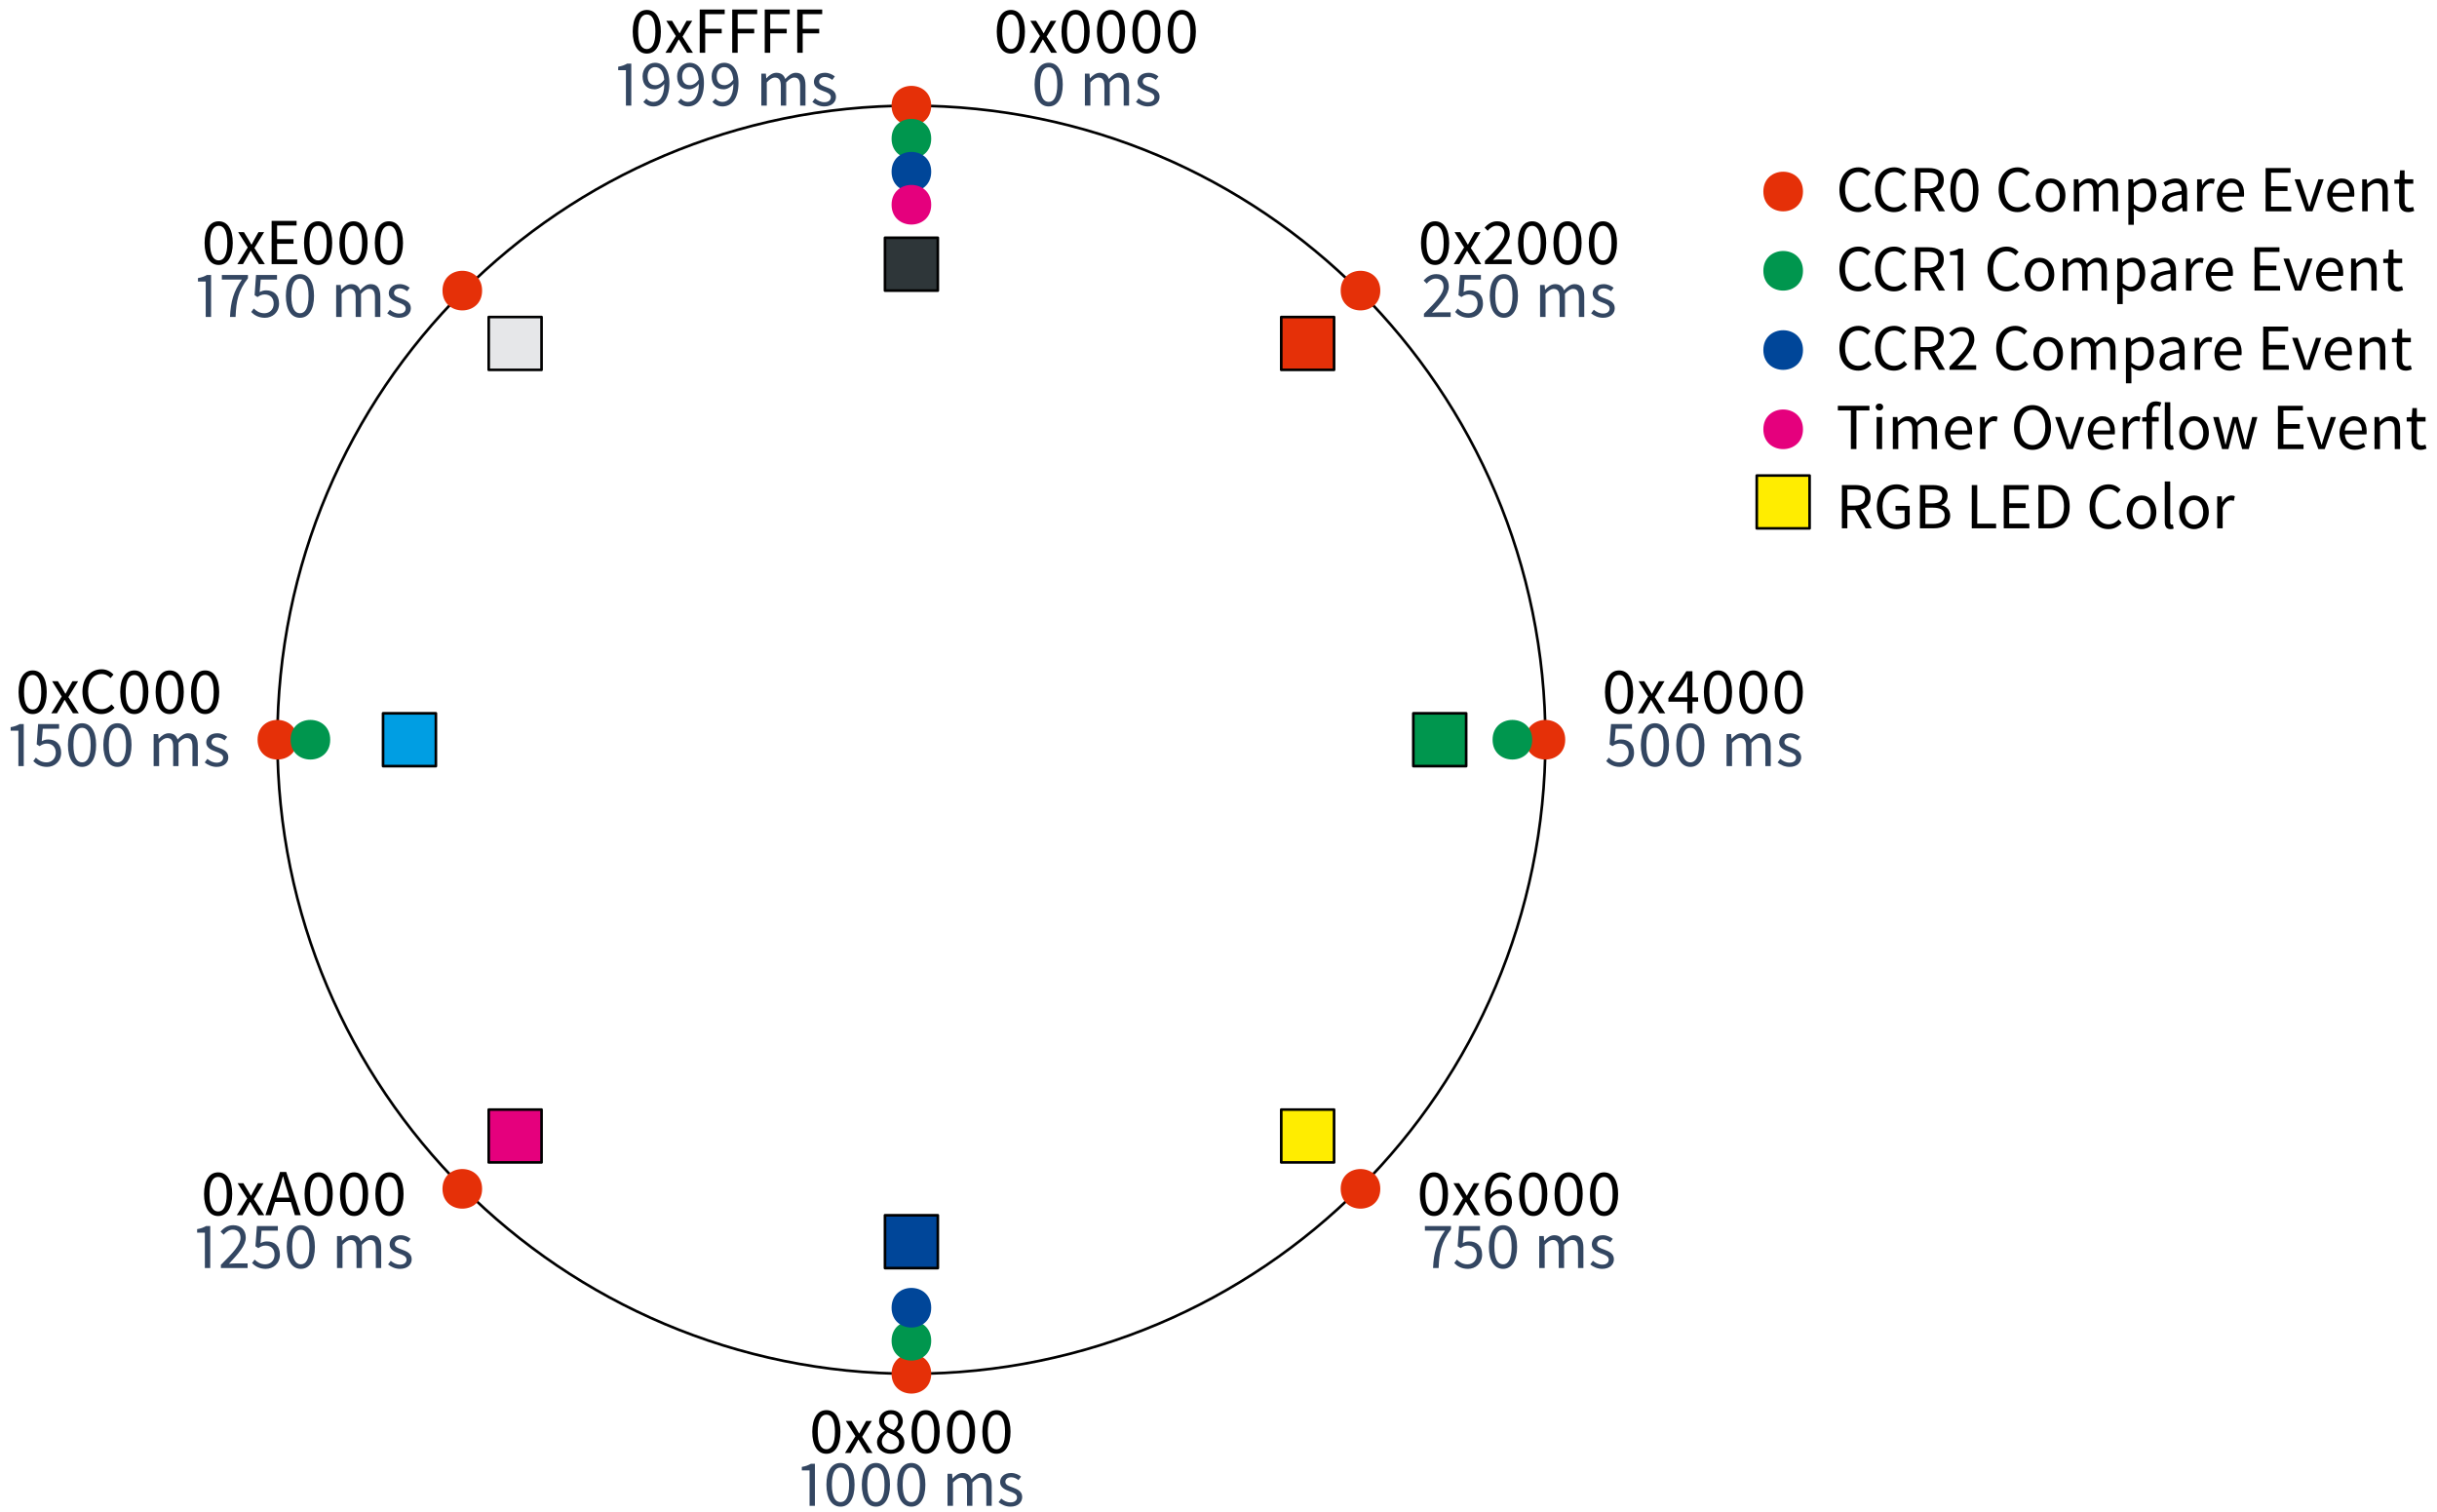 <?xml version="1.0" encoding="UTF-8"?>
<svg xmlns="http://www.w3.org/2000/svg" xmlns:xlink="http://www.w3.org/1999/xlink" width="369pt" height="229pt" viewBox="0 0 369 229" version="1.1">
<defs>
<g>
<symbol overflow="visible" id="glyph0-0">
<path style="stroke:none;" d="M 0.891 0 L 5.625 0 L 5.625 -6.578 L 0.891 -6.578 Z M 1.969 -0.578 L 2.703 -1.891 L 3.234 -2.922 L 3.281 -2.922 L 3.797 -1.891 L 4.531 -0.578 Z M 3.234 -3.859 L 2.734 -4.797 L 2.078 -5.984 L 4.422 -5.984 L 3.766 -4.797 L 3.281 -3.859 Z M 1.531 -1.094 L 1.531 -5.703 L 2.797 -3.391 Z M 4.969 -1.094 L 3.703 -3.391 L 4.969 -5.703 Z M 4.969 -1.094 "/>
</symbol>
<symbol overflow="visible" id="glyph0-1">
<path style="stroke:none;" d="M 2.688 0.125 C 4 0.125 4.812 -1.109 4.812 -3.203 C 4.812 -5.297 4 -6.484 2.688 -6.484 C 1.359 -6.484 0.547 -5.297 0.547 -3.203 C 0.547 -1.109 1.359 0.125 2.688 0.125 Z M 2.688 -0.562 C 1.891 -0.562 1.375 -1.359 1.375 -3.203 C 1.375 -5.031 1.891 -5.797 2.688 -5.797 C 3.469 -5.797 3.984 -5.031 3.984 -3.203 C 3.984 -1.359 3.469 -0.562 2.688 -0.562 Z M 2.688 -0.562 "/>
</symbol>
<symbol overflow="visible" id="glyph0-2">
<path style="stroke:none;" d="M 0.141 0 L 1 0 L 1.656 -1.125 C 1.812 -1.422 1.969 -1.719 2.141 -2 L 2.188 -2 C 2.359 -1.719 2.547 -1.422 2.719 -1.125 L 3.422 0 L 4.312 0 L 2.734 -2.438 L 4.203 -4.844 L 3.344 -4.844 L 2.75 -3.781 C 2.609 -3.516 2.453 -3.234 2.312 -2.969 L 2.266 -2.969 C 2.109 -3.234 1.938 -3.516 1.797 -3.781 L 1.141 -4.844 L 0.266 -4.844 L 1.719 -2.531 Z M 0.141 0 "/>
</symbol>
<symbol overflow="visible" id="glyph0-3">
<path style="stroke:none;" d="M 0.812 0 L 1.641 0 L 1.641 -3.516 C 2.078 -4 2.5 -4.25 2.844 -4.25 C 3.469 -4.25 3.766 -3.875 3.766 -2.953 L 3.766 0 L 4.578 0 L 4.578 -3.516 C 5.031 -4 5.406 -4.25 5.797 -4.25 C 6.406 -4.25 6.688 -3.875 6.688 -2.953 L 6.688 0 L 7.5 0 L 7.5 -3.078 C 7.5 -4.312 7.031 -4.969 6.031 -4.969 C 5.438 -4.969 4.938 -4.578 4.438 -4.031 C 4.234 -4.609 3.844 -4.969 3.094 -4.969 C 2.516 -4.969 2.016 -4.609 1.594 -4.141 L 1.562 -4.141 L 1.5 -4.844 L 0.812 -4.844 Z M 0.812 0 "/>
</symbol>
<symbol overflow="visible" id="glyph0-4">
<path style="stroke:none;" d="M 2.078 0.125 C 3.234 0.125 3.859 -0.531 3.859 -1.328 C 3.859 -2.25 3.078 -2.531 2.375 -2.797 C 1.828 -3 1.312 -3.172 1.312 -3.625 C 1.312 -4 1.578 -4.328 2.188 -4.328 C 2.625 -4.328 2.969 -4.141 3.297 -3.891 L 3.688 -4.422 C 3.312 -4.719 2.797 -4.969 2.188 -4.969 C 1.141 -4.969 0.516 -4.359 0.516 -3.594 C 0.516 -2.766 1.281 -2.438 1.969 -2.188 C 2.5 -2 3.078 -1.781 3.078 -1.281 C 3.078 -0.859 2.75 -0.516 2.109 -0.516 C 1.531 -0.516 1.109 -0.75 0.688 -1.094 L 0.281 -0.547 C 0.734 -0.172 1.391 0.125 2.078 0.125 Z M 2.078 0.125 "/>
</symbol>
<symbol overflow="visible" id="glyph0-5">
<path style="stroke:none;" d="M 3.203 0 L 3.984 0 L 3.984 -1.75 L 4.844 -1.75 L 4.844 -2.406 L 3.984 -2.406 L 3.984 -6.359 L 3.062 -6.359 L 0.344 -2.297 L 0.344 -1.75 L 3.203 -1.75 Z M 1.203 -2.406 L 2.688 -4.578 C 2.875 -4.891 3.047 -5.172 3.203 -5.484 L 3.25 -5.484 C 3.234 -5.141 3.203 -4.594 3.203 -4.25 L 3.203 -2.406 Z M 1.203 -2.406 "/>
</symbol>
<symbol overflow="visible" id="glyph0-6">
<path style="stroke:none;" d="M 2.328 0.125 C 3.438 0.125 4.469 -0.656 4.469 -2.031 C 4.469 -3.406 3.594 -4.031 2.5 -4.031 C 2.109 -4.031 1.828 -3.922 1.531 -3.766 L 1.688 -5.656 L 4.156 -5.656 L 4.156 -6.359 L 0.984 -6.359 L 0.766 -3.297 L 1.203 -3.016 C 1.578 -3.266 1.859 -3.406 2.297 -3.406 C 3.109 -3.406 3.656 -2.891 3.656 -2.016 C 3.656 -1.125 3.031 -0.562 2.25 -0.562 C 1.5 -0.562 1.031 -0.906 0.641 -1.281 L 0.25 -0.75 C 0.688 -0.312 1.312 0.125 2.328 0.125 Z M 2.328 0.125 "/>
</symbol>
<symbol overflow="visible" id="glyph0-7">
<path style="stroke:none;" d="M 2.625 0.125 C 3.875 0.125 4.688 -0.625 4.688 -1.578 C 4.688 -2.438 4.141 -2.875 3.578 -3.203 L 3.578 -3.25 C 3.969 -3.547 4.453 -4.109 4.453 -4.781 C 4.453 -5.766 3.766 -6.484 2.656 -6.484 C 1.641 -6.484 0.859 -5.828 0.859 -4.844 C 0.859 -4.172 1.281 -3.703 1.75 -3.375 L 1.75 -3.344 C 1.141 -3.016 0.547 -2.453 0.547 -1.625 C 0.547 -0.625 1.438 0.125 2.625 0.125 Z M 3.078 -3.469 C 2.312 -3.766 1.609 -4.094 1.609 -4.844 C 1.609 -5.469 2.047 -5.875 2.641 -5.875 C 3.344 -5.875 3.75 -5.375 3.75 -4.75 C 3.75 -4.281 3.516 -3.844 3.078 -3.469 Z M 2.656 -0.484 C 1.875 -0.484 1.281 -1 1.281 -1.703 C 1.281 -2.281 1.672 -2.75 2.172 -3.094 C 3.094 -2.719 3.891 -2.422 3.891 -1.609 C 3.891 -0.953 3.391 -0.484 2.656 -0.484 Z M 2.656 -0.484 "/>
</symbol>
<symbol overflow="visible" id="glyph0-8">
<path style="stroke:none;" d="M 1.672 0 L 2.484 0 L 2.484 -6.359 L 1.859 -6.359 C 1.5 -6.156 1.094 -5.984 0.5 -5.891 L 0.5 -5.359 L 1.672 -5.359 Z M 1.672 0 "/>
</symbol>
<symbol overflow="visible" id="glyph0-9">
<path style="stroke:none;" d="M 2.469 -3.094 C 1.672 -3.094 1.281 -3.609 1.281 -4.438 C 1.281 -5.281 1.781 -5.828 2.391 -5.828 C 3.203 -5.828 3.688 -5.172 3.797 -3.938 C 3.391 -3.344 2.875 -3.094 2.469 -3.094 Z M 2.156 0.125 C 3.422 0.125 4.578 -0.875 4.578 -3.422 C 4.578 -5.469 3.656 -6.484 2.391 -6.484 C 1.375 -6.484 0.516 -5.656 0.516 -4.438 C 0.516 -3.125 1.219 -2.469 2.328 -2.469 C 2.844 -2.469 3.422 -2.781 3.812 -3.297 C 3.781 -1.25 3.031 -0.562 2.141 -0.562 C 1.734 -0.562 1.344 -0.75 1.094 -1.062 L 0.625 -0.547 C 0.984 -0.172 1.484 0.125 2.156 0.125 Z M 2.156 0.125 "/>
</symbol>
<symbol overflow="visible" id="glyph0-10">
<path style="stroke:none;" d="M 0.422 0 L 4.469 0 L 4.469 -0.703 L 2.703 -0.703 C 2.375 -0.703 1.969 -0.672 1.641 -0.641 C 3.109 -2.219 4.188 -3.406 4.188 -4.609 C 4.188 -5.734 3.484 -6.484 2.297 -6.484 C 1.5 -6.484 0.922 -6.125 0.375 -5.516 L 0.844 -5.047 C 1.203 -5.469 1.672 -5.812 2.203 -5.812 C 3.016 -5.812 3.391 -5.297 3.391 -4.562 C 3.391 -3.531 2.328 -2.391 0.422 -0.484 Z M 0.422 0 "/>
</symbol>
<symbol overflow="visible" id="glyph0-11">
<path style="stroke:none;" d="M 2.797 0.125 C 3.828 0.125 4.688 -0.703 4.688 -1.922 C 4.688 -3.234 3.969 -3.891 2.875 -3.891 C 2.359 -3.891 1.781 -3.578 1.391 -3.094 C 1.422 -5.109 2.172 -5.797 3.062 -5.797 C 3.453 -5.797 3.844 -5.609 4.109 -5.297 L 4.562 -5.797 C 4.203 -6.188 3.719 -6.484 3.031 -6.484 C 1.766 -6.484 0.609 -5.5 0.609 -2.938 C 0.609 -0.891 1.562 0.125 2.797 0.125 Z M 2.797 -0.531 C 2 -0.531 1.5 -1.203 1.406 -2.438 C 1.797 -3.016 2.328 -3.266 2.734 -3.266 C 3.516 -3.266 3.906 -2.75 3.906 -1.922 C 3.906 -1.094 3.422 -0.531 2.797 -0.531 Z M 2.797 -0.531 "/>
</symbol>
<symbol overflow="visible" id="glyph0-12">
<path style="stroke:none;" d="M 1.672 0 L 2.516 0 C 2.625 -2.484 2.906 -3.922 4.391 -5.859 L 4.391 -6.359 L 0.438 -6.359 L 0.438 -5.656 L 3.469 -5.656 C 2.234 -3.906 1.781 -2.391 1.672 0 Z M 1.672 0 "/>
</symbol>
<symbol overflow="visible" id="glyph1-0">
<path style="stroke:none;" d="M 0.891 0 L 5.625 0 L 5.625 -6.578 L 0.891 -6.578 Z M 1.969 -0.578 L 2.703 -1.891 L 3.234 -2.922 L 3.281 -2.922 L 3.797 -1.891 L 4.531 -0.578 Z M 3.234 -3.859 L 2.734 -4.797 L 2.078 -5.984 L 4.422 -5.984 L 3.766 -4.797 L 3.281 -3.859 Z M 1.531 -1.094 L 1.531 -5.703 L 2.797 -3.391 Z M 4.969 -1.094 L 3.703 -3.391 L 4.969 -5.703 Z M 4.969 -1.094 "/>
</symbol>
<symbol overflow="visible" id="glyph1-1">
<path style="stroke:none;" d="M 2.688 0.125 C 4 0.125 4.812 -1.109 4.812 -3.203 C 4.812 -5.297 4 -6.484 2.688 -6.484 C 1.359 -6.484 0.547 -5.297 0.547 -3.203 C 0.547 -1.109 1.359 0.125 2.688 0.125 Z M 2.688 -0.562 C 1.891 -0.562 1.375 -1.359 1.375 -3.203 C 1.375 -5.031 1.891 -5.797 2.688 -5.797 C 3.469 -5.797 3.984 -5.031 3.984 -3.203 C 3.984 -1.359 3.469 -0.562 2.688 -0.562 Z M 2.688 -0.562 "/>
</symbol>
<symbol overflow="visible" id="glyph1-2">
<path style="stroke:none;" d="M 0.141 0 L 1 0 L 1.656 -1.125 C 1.812 -1.422 1.969 -1.719 2.141 -2 L 2.188 -2 C 2.359 -1.719 2.547 -1.422 2.719 -1.125 L 3.422 0 L 4.312 0 L 2.734 -2.438 L 4.203 -4.844 L 3.344 -4.844 L 2.75 -3.781 C 2.609 -3.516 2.453 -3.234 2.312 -2.969 L 2.266 -2.969 C 2.109 -3.234 1.938 -3.516 1.797 -3.781 L 1.141 -4.844 L 0.266 -4.844 L 1.719 -2.531 Z M 0.141 0 "/>
</symbol>
<symbol overflow="visible" id="glyph1-3">
<path style="stroke:none;" d="M 3.375 0.125 C 4.219 0.125 4.859 -0.234 5.375 -0.828 L 4.922 -1.344 C 4.5 -0.891 4.031 -0.609 3.406 -0.609 C 2.156 -0.609 1.375 -1.641 1.375 -3.297 C 1.375 -4.922 2.188 -5.938 3.422 -5.938 C 3.984 -5.938 4.422 -5.688 4.766 -5.312 L 5.219 -5.859 C 4.828 -6.281 4.219 -6.656 3.422 -6.656 C 1.75 -6.656 0.516 -5.375 0.516 -3.266 C 0.516 -1.141 1.734 0.125 3.375 0.125 Z M 3.375 0.125 "/>
</symbol>
<symbol overflow="visible" id="glyph1-4">
<path style="stroke:none;" d="M 0.891 0 L 1.719 0 L 1.719 -2.938 L 4.219 -2.938 L 4.219 -3.625 L 1.719 -3.625 L 1.719 -5.844 L 4.672 -5.844 L 4.672 -6.547 L 0.891 -6.547 Z M 0.891 0 "/>
</symbol>
<symbol overflow="visible" id="glyph1-5">
<path style="stroke:none;" d="M 2.031 -3.656 C 2.266 -4.391 2.469 -5.109 2.672 -5.859 L 2.719 -5.859 C 2.922 -5.109 3.125 -4.391 3.375 -3.656 L 3.672 -2.656 L 1.719 -2.656 Z M 0.031 0 L 0.875 0 L 1.5 -2 L 3.891 -2 L 4.5 0 L 5.391 0 L 3.188 -6.547 L 2.25 -6.547 Z M 0.031 0 "/>
</symbol>
<symbol overflow="visible" id="glyph1-6">
<path style="stroke:none;" d="M 0.891 0 L 4.766 0 L 4.766 -0.703 L 1.719 -0.703 L 1.719 -3.078 L 4.203 -3.078 L 4.203 -3.781 L 1.719 -3.781 L 1.719 -5.844 L 4.672 -5.844 L 4.672 -6.547 L 0.891 -6.547 Z M 0.891 0 "/>
</symbol>
<symbol overflow="visible" id="glyph2-0">
<path style="stroke:none;" d="M 0.891 0 L 5.625 0 L 5.625 -6.578 L 0.891 -6.578 Z M 1.969 -0.578 L 2.703 -1.891 L 3.234 -2.922 L 3.281 -2.922 L 3.797 -1.891 L 4.531 -0.578 Z M 3.234 -3.859 L 2.734 -4.797 L 2.078 -5.984 L 4.422 -5.984 L 3.766 -4.797 L 3.281 -3.859 Z M 1.531 -1.094 L 1.531 -5.703 L 2.797 -3.391 Z M 4.969 -1.094 L 3.703 -3.391 L 4.969 -5.703 Z M 4.969 -1.094 "/>
</symbol>
<symbol overflow="visible" id="glyph2-1">
<path style="stroke:none;" d="M 3.375 0.125 C 4.219 0.125 4.859 -0.234 5.375 -0.828 L 4.922 -1.344 C 4.5 -0.891 4.031 -0.609 3.406 -0.609 C 2.156 -0.609 1.375 -1.641 1.375 -3.297 C 1.375 -4.922 2.188 -5.938 3.422 -5.938 C 3.984 -5.938 4.422 -5.688 4.766 -5.312 L 5.219 -5.859 C 4.828 -6.281 4.219 -6.656 3.422 -6.656 C 1.75 -6.656 0.516 -5.375 0.516 -3.266 C 0.516 -1.141 1.734 0.125 3.375 0.125 Z M 3.375 0.125 "/>
</symbol>
<symbol overflow="visible" id="glyph2-2">
<path style="stroke:none;" d="M 0.891 0 L 1.719 0 L 1.719 -2.766 L 2.906 -2.766 L 4.484 0 L 5.422 0 L 3.766 -2.844 C 4.656 -3.078 5.234 -3.688 5.234 -4.703 C 5.234 -6.062 4.281 -6.547 2.938 -6.547 L 0.891 -6.547 Z M 1.719 -3.438 L 1.719 -5.875 L 2.828 -5.875 C 3.844 -5.875 4.406 -5.562 4.406 -4.703 C 4.406 -3.859 3.844 -3.438 2.828 -3.438 Z M 1.719 -3.438 "/>
</symbol>
<symbol overflow="visible" id="glyph2-3">
<path style="stroke:none;" d="M 2.688 0.125 C 4 0.125 4.812 -1.109 4.812 -3.203 C 4.812 -5.297 4 -6.484 2.688 -6.484 C 1.359 -6.484 0.547 -5.297 0.547 -3.203 C 0.547 -1.109 1.359 0.125 2.688 0.125 Z M 2.688 -0.562 C 1.891 -0.562 1.375 -1.359 1.375 -3.203 C 1.375 -5.031 1.891 -5.797 2.688 -5.797 C 3.469 -5.797 3.984 -5.031 3.984 -3.203 C 3.984 -1.359 3.469 -0.562 2.688 -0.562 Z M 2.688 -0.562 "/>
</symbol>
<symbol overflow="visible" id="glyph2-4">
<path style="stroke:none;" d="M 2.703 0.125 C 3.891 0.125 4.938 -0.812 4.938 -2.406 C 4.938 -4.031 3.891 -4.969 2.703 -4.969 C 1.516 -4.969 0.453 -4.031 0.453 -2.406 C 0.453 -0.812 1.516 0.125 2.703 0.125 Z M 2.703 -0.562 C 1.875 -0.562 1.312 -1.312 1.312 -2.406 C 1.312 -3.531 1.875 -4.281 2.703 -4.281 C 3.531 -4.281 4.094 -3.531 4.094 -2.406 C 4.094 -1.312 3.531 -0.562 2.703 -0.562 Z M 2.703 -0.562 "/>
</symbol>
<symbol overflow="visible" id="glyph2-5">
<path style="stroke:none;" d="M 0.812 0 L 1.641 0 L 1.641 -3.516 C 2.078 -4 2.5 -4.25 2.844 -4.25 C 3.469 -4.25 3.766 -3.875 3.766 -2.953 L 3.766 0 L 4.578 0 L 4.578 -3.516 C 5.031 -4 5.406 -4.25 5.797 -4.25 C 6.406 -4.25 6.688 -3.875 6.688 -2.953 L 6.688 0 L 7.5 0 L 7.5 -3.078 C 7.5 -4.312 7.031 -4.969 6.031 -4.969 C 5.438 -4.969 4.938 -4.578 4.438 -4.031 C 4.234 -4.609 3.844 -4.969 3.094 -4.969 C 2.516 -4.969 2.016 -4.609 1.594 -4.141 L 1.562 -4.141 L 1.5 -4.844 L 0.812 -4.844 Z M 0.812 0 "/>
</symbol>
<symbol overflow="visible" id="glyph2-6">
<path style="stroke:none;" d="M 0.812 2.047 L 1.641 2.047 L 1.641 0.406 L 1.609 -0.438 C 2.062 -0.094 2.516 0.125 2.953 0.125 C 4.062 0.125 5.047 -0.844 5.047 -2.5 C 5.047 -4 4.391 -4.969 3.141 -4.969 C 2.578 -4.969 2.031 -4.656 1.594 -4.281 L 1.562 -4.281 L 1.5 -4.844 L 0.812 -4.844 Z M 2.828 -0.562 C 2.5 -0.562 2.078 -0.703 1.641 -1.078 L 1.641 -3.625 C 2.109 -4.047 2.516 -4.281 2.938 -4.281 C 3.844 -4.281 4.203 -3.562 4.203 -2.5 C 4.203 -1.297 3.625 -0.562 2.828 -0.562 Z M 2.828 -0.562 "/>
</symbol>
<symbol overflow="visible" id="glyph2-7">
<path style="stroke:none;" d="M 1.938 0.125 C 2.547 0.125 3.078 -0.203 3.531 -0.578 L 3.562 -0.578 L 3.641 0 L 4.312 0 L 4.312 -2.969 C 4.312 -4.172 3.812 -4.969 2.625 -4.969 C 1.859 -4.969 1.172 -4.625 0.734 -4.344 L 1.047 -3.766 C 1.422 -4.031 1.938 -4.281 2.5 -4.281 C 3.297 -4.281 3.484 -3.688 3.484 -3.078 C 1.422 -2.844 0.516 -2.312 0.516 -1.25 C 0.516 -0.391 1.125 0.125 1.938 0.125 Z M 2.172 -0.531 C 1.688 -0.531 1.312 -0.766 1.312 -1.312 C 1.312 -1.938 1.875 -2.328 3.484 -2.531 L 3.484 -1.188 C 3.016 -0.766 2.641 -0.531 2.172 -0.531 Z M 2.172 -0.531 "/>
</symbol>
<symbol overflow="visible" id="glyph2-8">
<path style="stroke:none;" d="M 0.812 0 L 1.641 0 L 1.641 -3.109 C 1.969 -3.922 2.453 -4.234 2.859 -4.234 C 3.062 -4.234 3.172 -4.203 3.328 -4.141 L 3.484 -4.859 C 3.328 -4.938 3.188 -4.969 2.969 -4.969 C 2.422 -4.969 1.922 -4.578 1.594 -3.969 L 1.562 -3.969 L 1.5 -4.844 L 0.812 -4.844 Z M 0.812 0 "/>
</symbol>
<symbol overflow="visible" id="glyph2-9">
<path style="stroke:none;" d="M 2.781 0.125 C 3.438 0.125 3.953 -0.109 4.375 -0.375 L 4.094 -0.922 C 3.734 -0.688 3.344 -0.531 2.875 -0.531 C 1.953 -0.531 1.328 -1.203 1.266 -2.219 L 4.531 -2.219 C 4.562 -2.344 4.562 -2.516 4.562 -2.688 C 4.562 -4.078 3.875 -4.969 2.625 -4.969 C 1.531 -4.969 0.453 -4 0.453 -2.406 C 0.453 -0.828 1.484 0.125 2.781 0.125 Z M 1.25 -2.812 C 1.359 -3.766 1.969 -4.312 2.656 -4.312 C 3.406 -4.312 3.844 -3.781 3.844 -2.812 Z M 1.25 -2.812 "/>
</symbol>
<symbol overflow="visible" id="glyph2-10">
<path style="stroke:none;" d="M 0.891 0 L 4.766 0 L 4.766 -0.703 L 1.719 -0.703 L 1.719 -3.078 L 4.203 -3.078 L 4.203 -3.781 L 1.719 -3.781 L 1.719 -5.844 L 4.672 -5.844 L 4.672 -6.547 L 0.891 -6.547 Z M 0.891 0 "/>
</symbol>
<symbol overflow="visible" id="glyph2-11">
<path style="stroke:none;" d="M 1.859 0 L 2.828 0 L 4.531 -4.844 L 3.734 -4.844 L 2.812 -2.094 C 2.672 -1.609 2.516 -1.125 2.375 -0.672 L 2.328 -0.672 C 2.188 -1.125 2.031 -1.609 1.891 -2.094 L 0.969 -4.844 L 0.125 -4.844 Z M 1.859 0 "/>
</symbol>
<symbol overflow="visible" id="glyph2-12">
<path style="stroke:none;" d="M 0.812 0 L 1.641 0 L 1.641 -3.516 C 2.125 -4 2.469 -4.25 2.953 -4.25 C 3.594 -4.25 3.875 -3.875 3.875 -2.953 L 3.875 0 L 4.688 0 L 4.688 -3.078 C 4.688 -4.312 4.234 -4.969 3.219 -4.969 C 2.547 -4.969 2.047 -4.609 1.594 -4.141 L 1.562 -4.141 L 1.5 -4.844 L 0.812 -4.844 Z M 0.812 0 "/>
</symbol>
<symbol overflow="visible" id="glyph2-13">
<path style="stroke:none;" d="M 2.344 0.125 C 2.641 0.125 2.969 0.031 3.234 -0.062 L 3.078 -0.672 C 2.922 -0.625 2.703 -0.547 2.531 -0.547 C 1.969 -0.547 1.781 -0.891 1.781 -1.484 L 1.781 -4.172 L 3.094 -4.172 L 3.094 -4.844 L 1.781 -4.844 L 1.781 -6.203 L 1.094 -6.203 L 1 -4.844 L 0.234 -4.797 L 0.234 -4.172 L 0.953 -4.172 L 0.953 -1.5 C 0.953 -0.531 1.312 0.125 2.344 0.125 Z M 2.344 0.125 "/>
</symbol>
<symbol overflow="visible" id="glyph2-14">
<path style="stroke:none;" d="M 1.672 0 L 2.484 0 L 2.484 -6.359 L 1.859 -6.359 C 1.5 -6.156 1.094 -5.984 0.5 -5.891 L 0.5 -5.359 L 1.672 -5.359 Z M 1.672 0 "/>
</symbol>
<symbol overflow="visible" id="glyph2-15">
<path style="stroke:none;" d="M 0.422 0 L 4.469 0 L 4.469 -0.703 L 2.703 -0.703 C 2.375 -0.703 1.969 -0.672 1.641 -0.641 C 3.109 -2.219 4.188 -3.406 4.188 -4.609 C 4.188 -5.734 3.484 -6.484 2.297 -6.484 C 1.5 -6.484 0.922 -6.125 0.375 -5.516 L 0.844 -5.047 C 1.203 -5.469 1.672 -5.812 2.203 -5.812 C 3.016 -5.812 3.391 -5.297 3.391 -4.562 C 3.391 -3.531 2.328 -2.391 0.422 -0.484 Z M 0.422 0 "/>
</symbol>
<symbol overflow="visible" id="glyph3-0">
<path style="stroke:none;" d="M 0.891 0 L 5.625 0 L 5.625 -6.578 L 0.891 -6.578 Z M 1.969 -0.578 L 2.703 -1.891 L 3.234 -2.922 L 3.281 -2.922 L 3.797 -1.891 L 4.531 -0.578 Z M 3.234 -3.859 L 2.734 -4.797 L 2.078 -5.984 L 4.422 -5.984 L 3.766 -4.797 L 3.281 -3.859 Z M 1.531 -1.094 L 1.531 -5.703 L 2.797 -3.391 Z M 4.969 -1.094 L 3.703 -3.391 L 4.969 -5.703 Z M 4.969 -1.094 "/>
</symbol>
<symbol overflow="visible" id="glyph3-1">
<path style="stroke:none;" d="M 2.25 0 L 3.094 0 L 3.094 -5.844 L 5.062 -5.844 L 5.062 -6.547 L 0.281 -6.547 L 0.281 -5.844 L 2.25 -5.844 Z M 2.25 0 "/>
</symbol>
<symbol overflow="visible" id="glyph3-2">
<path style="stroke:none;" d="M 0.812 0 L 1.641 0 L 1.641 -4.844 L 0.812 -4.844 Z M 1.234 -5.844 C 1.562 -5.844 1.797 -6.062 1.797 -6.375 C 1.797 -6.688 1.562 -6.891 1.234 -6.891 C 0.922 -6.891 0.672 -6.688 0.672 -6.375 C 0.672 -6.062 0.922 -5.844 1.234 -5.844 Z M 1.234 -5.844 "/>
</symbol>
<symbol overflow="visible" id="glyph3-3">
<path style="stroke:none;" d="M 0.812 0 L 1.641 0 L 1.641 -3.516 C 2.078 -4 2.5 -4.25 2.844 -4.25 C 3.469 -4.25 3.766 -3.875 3.766 -2.953 L 3.766 0 L 4.578 0 L 4.578 -3.516 C 5.031 -4 5.406 -4.25 5.797 -4.25 C 6.406 -4.25 6.688 -3.875 6.688 -2.953 L 6.688 0 L 7.5 0 L 7.5 -3.078 C 7.5 -4.312 7.031 -4.969 6.031 -4.969 C 5.438 -4.969 4.938 -4.578 4.438 -4.031 C 4.234 -4.609 3.844 -4.969 3.094 -4.969 C 2.516 -4.969 2.016 -4.609 1.594 -4.141 L 1.562 -4.141 L 1.5 -4.844 L 0.812 -4.844 Z M 0.812 0 "/>
</symbol>
<symbol overflow="visible" id="glyph3-4">
<path style="stroke:none;" d="M 2.781 0.125 C 3.438 0.125 3.953 -0.109 4.375 -0.375 L 4.094 -0.922 C 3.734 -0.688 3.344 -0.531 2.875 -0.531 C 1.953 -0.531 1.328 -1.203 1.266 -2.219 L 4.531 -2.219 C 4.562 -2.344 4.562 -2.516 4.562 -2.688 C 4.562 -4.078 3.875 -4.969 2.625 -4.969 C 1.531 -4.969 0.453 -4 0.453 -2.406 C 0.453 -0.828 1.484 0.125 2.781 0.125 Z M 1.25 -2.812 C 1.359 -3.766 1.969 -4.312 2.656 -4.312 C 3.406 -4.312 3.844 -3.781 3.844 -2.812 Z M 1.25 -2.812 "/>
</symbol>
<symbol overflow="visible" id="glyph3-5">
<path style="stroke:none;" d="M 0.812 0 L 1.641 0 L 1.641 -3.109 C 1.969 -3.922 2.453 -4.234 2.859 -4.234 C 3.062 -4.234 3.172 -4.203 3.328 -4.141 L 3.484 -4.859 C 3.328 -4.938 3.188 -4.969 2.969 -4.969 C 2.422 -4.969 1.922 -4.578 1.594 -3.969 L 1.562 -3.969 L 1.5 -4.844 L 0.812 -4.844 Z M 0.812 0 "/>
</symbol>
<symbol overflow="visible" id="glyph3-6">
<path style="stroke:none;" d="M 3.312 0.125 C 4.953 0.125 6.109 -1.203 6.109 -3.297 C 6.109 -5.391 4.953 -6.656 3.312 -6.656 C 1.672 -6.656 0.516 -5.391 0.516 -3.297 C 0.516 -1.203 1.672 0.125 3.312 0.125 Z M 3.312 -0.609 C 2.141 -0.609 1.375 -1.672 1.375 -3.297 C 1.375 -4.922 2.141 -5.938 3.312 -5.938 C 4.469 -5.938 5.25 -4.922 5.25 -3.297 C 5.25 -1.672 4.469 -0.609 3.312 -0.609 Z M 3.312 -0.609 "/>
</symbol>
<symbol overflow="visible" id="glyph3-7">
<path style="stroke:none;" d="M 1.859 0 L 2.828 0 L 4.531 -4.844 L 3.734 -4.844 L 2.812 -2.094 C 2.672 -1.609 2.516 -1.125 2.375 -0.672 L 2.328 -0.672 C 2.188 -1.125 2.031 -1.609 1.891 -2.094 L 0.969 -4.844 L 0.125 -4.844 Z M 1.859 0 "/>
</symbol>
<symbol overflow="visible" id="glyph3-8">
<path style="stroke:none;" d="M 0.953 0 L 1.781 0 L 1.781 -4.172 L 2.797 -4.172 L 2.797 -4.844 L 1.781 -4.844 L 1.781 -5.609 C 1.781 -6.234 2 -6.547 2.453 -6.547 C 2.625 -6.547 2.828 -6.516 3 -6.438 L 3.188 -7.062 C 2.953 -7.141 2.672 -7.219 2.375 -7.219 C 1.406 -7.219 0.953 -6.594 0.953 -5.609 L 0.953 -4.844 L 0.297 -4.797 L 0.297 -4.172 L 0.953 -4.172 Z M 0.953 0 "/>
</symbol>
<symbol overflow="visible" id="glyph3-9">
<path style="stroke:none;" d="M 1.688 0.125 C 1.906 0.125 2.047 0.094 2.156 0.047 L 2.047 -0.578 C 1.953 -0.562 1.906 -0.562 1.859 -0.562 C 1.75 -0.562 1.641 -0.656 1.641 -0.922 L 1.641 -7.094 L 0.812 -7.094 L 0.812 -0.984 C 0.812 -0.266 1.062 0.125 1.688 0.125 Z M 1.688 0.125 "/>
</symbol>
<symbol overflow="visible" id="glyph3-10">
<path style="stroke:none;" d="M 2.703 0.125 C 3.891 0.125 4.938 -0.812 4.938 -2.406 C 4.938 -4.031 3.891 -4.969 2.703 -4.969 C 1.516 -4.969 0.453 -4.031 0.453 -2.406 C 0.453 -0.812 1.516 0.125 2.703 0.125 Z M 2.703 -0.562 C 1.875 -0.562 1.312 -1.312 1.312 -2.406 C 1.312 -3.531 1.875 -4.281 2.703 -4.281 C 3.531 -4.281 4.094 -3.531 4.094 -2.406 C 4.094 -1.312 3.531 -0.562 2.703 -0.562 Z M 2.703 -0.562 "/>
</symbol>
<symbol overflow="visible" id="glyph3-11">
<path style="stroke:none;" d="M 1.578 0 L 2.547 0 L 3.219 -2.594 C 3.344 -3.047 3.453 -3.516 3.562 -4 L 3.594 -4 C 3.719 -3.516 3.812 -3.062 3.922 -2.609 L 4.625 0 L 5.625 0 L 6.922 -4.844 L 6.141 -4.844 L 5.438 -2.047 C 5.328 -1.578 5.25 -1.141 5.141 -0.703 L 5.094 -0.703 C 4.984 -1.141 4.875 -1.578 4.75 -2.047 L 4 -4.844 L 3.203 -4.844 L 2.453 -2.047 C 2.328 -1.594 2.234 -1.141 2.125 -0.703 L 2.078 -0.703 C 2 -1.141 1.906 -1.578 1.797 -2.047 L 1.078 -4.844 L 0.234 -4.844 Z M 1.578 0 "/>
</symbol>
<symbol overflow="visible" id="glyph3-12">
<path style="stroke:none;" d="M 0.891 0 L 4.766 0 L 4.766 -0.703 L 1.719 -0.703 L 1.719 -3.078 L 4.203 -3.078 L 4.203 -3.781 L 1.719 -3.781 L 1.719 -5.844 L 4.672 -5.844 L 4.672 -6.547 L 0.891 -6.547 Z M 0.891 0 "/>
</symbol>
<symbol overflow="visible" id="glyph3-13">
<path style="stroke:none;" d="M 0.812 0 L 1.641 0 L 1.641 -3.516 C 2.125 -4 2.469 -4.25 2.953 -4.25 C 3.594 -4.25 3.875 -3.875 3.875 -2.953 L 3.875 0 L 4.688 0 L 4.688 -3.078 C 4.688 -4.312 4.234 -4.969 3.219 -4.969 C 2.547 -4.969 2.047 -4.609 1.594 -4.141 L 1.562 -4.141 L 1.5 -4.844 L 0.812 -4.844 Z M 0.812 0 "/>
</symbol>
<symbol overflow="visible" id="glyph3-14">
<path style="stroke:none;" d="M 2.344 0.125 C 2.641 0.125 2.969 0.031 3.234 -0.062 L 3.078 -0.672 C 2.922 -0.625 2.703 -0.547 2.531 -0.547 C 1.969 -0.547 1.781 -0.891 1.781 -1.484 L 1.781 -4.172 L 3.094 -4.172 L 3.094 -4.844 L 1.781 -4.844 L 1.781 -6.203 L 1.094 -6.203 L 1 -4.844 L 0.234 -4.797 L 0.234 -4.172 L 0.953 -4.172 L 0.953 -1.5 C 0.953 -0.531 1.312 0.125 2.344 0.125 Z M 2.344 0.125 "/>
</symbol>
<symbol overflow="visible" id="glyph3-15">
<path style="stroke:none;" d="M 0.891 0 L 1.719 0 L 1.719 -2.766 L 2.906 -2.766 L 4.484 0 L 5.422 0 L 3.766 -2.844 C 4.656 -3.078 5.234 -3.688 5.234 -4.703 C 5.234 -6.062 4.281 -6.547 2.938 -6.547 L 0.891 -6.547 Z M 1.719 -3.438 L 1.719 -5.875 L 2.828 -5.875 C 3.844 -5.875 4.406 -5.562 4.406 -4.703 C 4.406 -3.859 3.844 -3.438 2.828 -3.438 Z M 1.719 -3.438 "/>
</symbol>
<symbol overflow="visible" id="glyph3-16">
<path style="stroke:none;" d="M 3.469 0.125 C 4.344 0.125 5.062 -0.203 5.484 -0.641 L 5.484 -3.391 L 3.344 -3.391 L 3.344 -2.703 L 4.719 -2.703 L 4.719 -1 C 4.469 -0.75 4.016 -0.609 3.547 -0.609 C 2.156 -0.609 1.375 -1.641 1.375 -3.297 C 1.375 -4.922 2.219 -5.938 3.531 -5.938 C 4.203 -5.938 4.609 -5.656 4.938 -5.312 L 5.406 -5.859 C 5.031 -6.25 4.422 -6.656 3.516 -6.656 C 1.781 -6.656 0.516 -5.375 0.516 -3.266 C 0.516 -1.141 1.75 0.125 3.469 0.125 Z M 3.469 0.125 "/>
</symbol>
<symbol overflow="visible" id="glyph3-17">
<path style="stroke:none;" d="M 0.891 0 L 2.984 0 C 4.453 0 5.469 -0.625 5.469 -1.906 C 5.469 -2.812 4.922 -3.328 4.125 -3.484 L 4.125 -3.516 C 4.75 -3.719 5.078 -4.297 5.078 -4.938 C 5.078 -6.094 4.172 -6.547 2.844 -6.547 L 0.891 -6.547 Z M 1.719 -3.766 L 1.719 -5.875 L 2.734 -5.875 C 3.75 -5.875 4.266 -5.594 4.266 -4.828 C 4.266 -4.172 3.812 -3.766 2.688 -3.766 Z M 1.719 -0.656 L 1.719 -3.125 L 2.859 -3.125 C 4 -3.125 4.641 -2.75 4.641 -1.938 C 4.641 -1.062 3.984 -0.656 2.859 -0.656 Z M 1.719 -0.656 "/>
</symbol>
<symbol overflow="visible" id="glyph3-18">
<path style="stroke:none;" d="M 0.891 0 L 4.578 0 L 4.578 -0.703 L 1.719 -0.703 L 1.719 -6.547 L 0.891 -6.547 Z M 0.891 0 "/>
</symbol>
<symbol overflow="visible" id="glyph3-19">
<path style="stroke:none;" d="M 0.891 0 L 2.578 0 C 4.547 0 5.625 -1.219 5.625 -3.297 C 5.625 -5.375 4.547 -6.547 2.531 -6.547 L 0.891 -6.547 Z M 1.719 -0.672 L 1.719 -5.859 L 2.469 -5.859 C 4 -5.859 4.766 -4.938 4.766 -3.297 C 4.766 -1.641 4 -0.672 2.469 -0.672 Z M 1.719 -0.672 "/>
</symbol>
<symbol overflow="visible" id="glyph3-20">
<path style="stroke:none;" d="M 3.375 0.125 C 4.219 0.125 4.859 -0.234 5.375 -0.828 L 4.922 -1.344 C 4.5 -0.891 4.031 -0.609 3.406 -0.609 C 2.156 -0.609 1.375 -1.641 1.375 -3.297 C 1.375 -4.922 2.188 -5.938 3.422 -5.938 C 3.984 -5.938 4.422 -5.688 4.766 -5.312 L 5.219 -5.859 C 4.828 -6.281 4.219 -6.656 3.422 -6.656 C 1.75 -6.656 0.516 -5.375 0.516 -3.266 C 0.516 -1.141 1.734 0.125 3.375 0.125 Z M 3.375 0.125 "/>
</symbol>
</g>
</defs>
<g id="surface28059">
<g style="fill:rgb(0%,0%,0%);fill-opacity:1;">
  <use xlink:href="#glyph0-1" x="150.379" y="7.99"/>
  <use xlink:href="#glyph0-2" x="155.738" y="7.99"/>
  <use xlink:href="#glyph0-1" x="160.182" y="7.99"/>
  <use xlink:href="#glyph0-1" x="165.542" y="7.99"/>
  <use xlink:href="#glyph0-1" x="170.901" y="7.99"/>
  <use xlink:href="#glyph0-1" x="176.261" y="7.99"/>
</g>
<g style="fill:rgb(20%,27.4%,38%);fill-opacity:1;">
  <use xlink:href="#glyph0-1" x="156.107" y="15.99"/>
  <use xlink:href="#glyph0-3" x="163.459" y="15.99"/>
  <use xlink:href="#glyph0-4" x="171.718" y="15.99"/>
</g>
<g style="fill:rgb(0%,0%,0%);fill-opacity:1;">
  <use xlink:href="#glyph0-1" x="242.474" y="107.99"/>
  <use xlink:href="#glyph0-2" x="247.833" y="107.99"/>
  <use xlink:href="#glyph0-5" x="252.277" y="107.99"/>
  <use xlink:href="#glyph0-1" x="257.447" y="107.99"/>
  <use xlink:href="#glyph0-1" x="262.807" y="107.99"/>
  <use xlink:href="#glyph0-1" x="268.167" y="107.99"/>
</g>
<g style="fill:rgb(20%,27.4%,38%);fill-opacity:1;">
  <use xlink:href="#glyph0-6" x="242.952" y="115.99"/>
  <use xlink:href="#glyph0-1" x="247.903" y="115.99"/>
  <use xlink:href="#glyph0-1" x="253.263" y="115.99"/>
  <use xlink:href="#glyph0-3" x="260.615" y="115.99"/>
  <use xlink:href="#glyph0-4" x="268.874" y="115.99"/>
</g>
<g style="fill:rgb(0%,0%,0%);fill-opacity:1;">
  <use xlink:href="#glyph0-1" x="122.444" y="219.99"/>
  <use xlink:href="#glyph0-2" x="127.803" y="219.99"/>
  <use xlink:href="#glyph0-7" x="132.247" y="219.99"/>
  <use xlink:href="#glyph0-1" x="137.477" y="219.99"/>
  <use xlink:href="#glyph0-1" x="142.837" y="219.99"/>
  <use xlink:href="#glyph0-1" x="148.197" y="219.99"/>
</g>
<g style="fill:rgb(20%,27.4%,38%);fill-opacity:1;">
  <use xlink:href="#glyph0-8" x="120.909" y="227.99"/>
  <use xlink:href="#glyph0-1" x="124.585" y="227.99"/>
  <use xlink:href="#glyph0-1" x="129.945" y="227.99"/>
  <use xlink:href="#glyph0-1" x="135.305" y="227.99"/>
  <use xlink:href="#glyph0-3" x="142.657" y="227.99"/>
  <use xlink:href="#glyph0-4" x="150.916" y="227.99"/>
</g>
<g style="fill:rgb(0%,0%,0%);fill-opacity:1;">
  <use xlink:href="#glyph1-1" x="2.264" y="107.99"/>
  <use xlink:href="#glyph1-2" x="7.624" y="107.99"/>
  <use xlink:href="#glyph1-3" x="11.968" y="107.99"/>
  <use xlink:href="#glyph1-1" x="17.656" y="107.99"/>
  <use xlink:href="#glyph1-1" x="23.016" y="107.99"/>
  <use xlink:href="#glyph1-1" x="28.376" y="107.99"/>
</g>
<g style="fill:rgb(20%,27.4%,38%);fill-opacity:1;">
  <use xlink:href="#glyph0-8" x="1.113" y="115.99"/>
  <use xlink:href="#glyph0-6" x="4.79" y="115.99"/>
  <use xlink:href="#glyph0-1" x="9.741" y="115.99"/>
  <use xlink:href="#glyph0-1" x="15.101" y="115.99"/>
  <use xlink:href="#glyph0-3" x="22.453" y="115.99"/>
  <use xlink:href="#glyph0-4" x="30.712" y="115.99"/>
</g>
<g style="fill:rgb(0%,0%,0%);fill-opacity:1;">
  <use xlink:href="#glyph1-1" x="95.255" y="7.99"/>
  <use xlink:href="#glyph1-2" x="100.615" y="7.99"/>
  <use xlink:href="#glyph1-4" x="105.059" y="7.99"/>
  <use xlink:href="#glyph1-4" x="109.98" y="7.99"/>
  <use xlink:href="#glyph1-4" x="114.902" y="7.99"/>
  <use xlink:href="#glyph1-4" x="119.823" y="7.99"/>
</g>
<g style="fill:rgb(20%,27.4%,38%);fill-opacity:1;">
  <use xlink:href="#glyph0-8" x="93.103" y="15.99"/>
  <use xlink:href="#glyph0-9" x="96.78" y="15.99"/>
  <use xlink:href="#glyph0-9" x="102.01" y="15.99"/>
  <use xlink:href="#glyph0-9" x="107.24" y="15.99"/>
  <use xlink:href="#glyph0-3" x="114.463" y="15.99"/>
  <use xlink:href="#glyph0-4" x="122.722" y="15.99"/>
</g>
<g style="fill:rgb(0%,0%,0%);fill-opacity:1;">
  <use xlink:href="#glyph2-1" x="278" y="31.993"/>
  <use xlink:href="#glyph2-1" x="283.4" y="31.993"/>
  <use xlink:href="#glyph2-2" x="289.088" y="31.993"/>
  <use xlink:href="#glyph2-3" x="294.757" y="31.993"/>
  <use xlink:href="#glyph2-1" x="302.109" y="31.993"/>
  <use xlink:href="#glyph2-4" x="307.798" y="31.993"/>
  <use xlink:href="#glyph2-5" x="313.198" y="31.993"/>
  <use xlink:href="#glyph2-6" x="321.457" y="31.993"/>
  <use xlink:href="#glyph2-7" x="326.847" y="31.993"/>
  <use xlink:href="#glyph2-8" x="331.868" y="31.993"/>
  <use xlink:href="#glyph2-9" x="335.225" y="31.993"/>
  <use xlink:href="#glyph2-10" x="342.159" y="31.993"/>
  <use xlink:href="#glyph2-11" x="347.31" y="31.993"/>
  <use xlink:href="#glyph2-9" x="351.922" y="31.993"/>
  <use xlink:href="#glyph2-12" x="356.864" y="31.993"/>
  <use xlink:href="#glyph2-13" x="362.313" y="31.993"/>
</g>
<path style="fill:none;stroke-width:0.4;stroke-linecap:butt;stroke-linejoin:round;stroke:rgb(0%,0%,0%);stroke-opacity:1;stroke-miterlimit:10;" d="M 304 672 C 304 725.02 261.02 768 208 768 C 154.98 768 112 725.02 112 672 C 112 618.98 154.98 576 208 576 C 261.02 576 304 618.98 304 672 Z M 304 672 " transform="matrix(1,0,0,-1,-70,784)"/>
<g style="fill:rgb(0%,0%,0%);fill-opacity:1;">
  <use xlink:href="#glyph0-1" x="214.613" y="39.99"/>
  <use xlink:href="#glyph0-2" x="219.972" y="39.99"/>
  <use xlink:href="#glyph0-10" x="224.416" y="39.99"/>
  <use xlink:href="#glyph0-1" x="229.307" y="39.99"/>
  <use xlink:href="#glyph0-1" x="234.667" y="39.99"/>
  <use xlink:href="#glyph0-1" x="240.027" y="39.99"/>
</g>
<g style="fill:rgb(20%,27.4%,38%);fill-opacity:1;">
  <use xlink:href="#glyph0-10" x="215.185" y="47.99"/>
  <use xlink:href="#glyph0-6" x="220.077" y="47.99"/>
  <use xlink:href="#glyph0-1" x="225.029" y="47.99"/>
  <use xlink:href="#glyph0-3" x="232.381" y="47.99"/>
  <use xlink:href="#glyph0-4" x="240.64" y="47.99"/>
</g>
<path style=" stroke:none;fill-rule:evenodd;fill:rgb(89.8%,18.8%,3.5%);fill-opacity:1;" d="M 273 29 C 273 25 267 25 267 29 C 267 33 273 33 273 29 Z M 273 29 "/>
<g style="fill:rgb(0%,0%,0%);fill-opacity:1;">
  <use xlink:href="#glyph0-1" x="214.444" y="183.99"/>
  <use xlink:href="#glyph0-2" x="219.803" y="183.99"/>
  <use xlink:href="#glyph0-11" x="224.247" y="183.99"/>
  <use xlink:href="#glyph0-1" x="229.477" y="183.99"/>
  <use xlink:href="#glyph0-1" x="234.837" y="183.99"/>
  <use xlink:href="#glyph0-1" x="240.197" y="183.99"/>
</g>
<g style="fill:rgb(20%,27.4%,38%);fill-opacity:1;">
  <use xlink:href="#glyph0-12" x="215.315" y="191.99"/>
  <use xlink:href="#glyph0-6" x="219.948" y="191.99"/>
  <use xlink:href="#glyph0-1" x="224.899" y="191.99"/>
  <use xlink:href="#glyph0-3" x="232.251" y="191.99"/>
  <use xlink:href="#glyph0-4" x="240.51" y="191.99"/>
</g>
<g style="fill:rgb(0%,0%,0%);fill-opacity:1;">
  <use xlink:href="#glyph1-1" x="30.349" y="183.99"/>
  <use xlink:href="#glyph1-2" x="35.708" y="183.99"/>
  <use xlink:href="#glyph1-5" x="40.152" y="183.99"/>
  <use xlink:href="#glyph1-1" x="45.571" y="183.99"/>
  <use xlink:href="#glyph1-1" x="50.931" y="183.99"/>
  <use xlink:href="#glyph1-1" x="56.291" y="183.99"/>
</g>
<g style="fill:rgb(20%,27.4%,38%);fill-opacity:1;">
  <use xlink:href="#glyph0-8" x="29.348" y="191.99"/>
  <use xlink:href="#glyph0-10" x="33.024" y="191.99"/>
  <use xlink:href="#glyph0-6" x="37.915" y="191.99"/>
  <use xlink:href="#glyph0-1" x="42.867" y="191.99"/>
  <use xlink:href="#glyph0-3" x="50.219" y="191.99"/>
  <use xlink:href="#glyph0-4" x="58.478" y="191.99"/>
</g>
<g style="fill:rgb(0%,0%,0%);fill-opacity:1;">
  <use xlink:href="#glyph1-1" x="30.433" y="39.99"/>
  <use xlink:href="#glyph1-2" x="35.793" y="39.99"/>
  <use xlink:href="#glyph1-6" x="40.237" y="39.99"/>
  <use xlink:href="#glyph1-1" x="45.487" y="39.99"/>
  <use xlink:href="#glyph1-1" x="50.847" y="39.99"/>
  <use xlink:href="#glyph1-1" x="56.207" y="39.99"/>
</g>
<g style="fill:rgb(20%,27.4%,38%);fill-opacity:1;">
  <use xlink:href="#glyph0-8" x="29.477" y="47.99"/>
  <use xlink:href="#glyph0-12" x="33.153" y="47.99"/>
  <use xlink:href="#glyph0-6" x="37.786" y="47.99"/>
  <use xlink:href="#glyph0-1" x="42.737" y="47.99"/>
  <use xlink:href="#glyph0-3" x="50.09" y="47.99"/>
  <use xlink:href="#glyph0-4" x="58.349" y="47.99"/>
</g>
<path style=" stroke:none;fill-rule:evenodd;fill:rgb(89.8%,18.8%,3.5%);fill-opacity:1;" d="M 141 16 C 141 12 135 12 135 16 C 135 20 141 20 141 16 Z M 141 16 "/>
<path style=" stroke:none;fill-rule:evenodd;fill:rgb(89.8%,18.8%,3.5%);fill-opacity:1;" d="M 237 112 C 237 108 231 108 231 112 C 231 116 237 116 237 112 Z M 237 112 "/>
<path style=" stroke:none;fill-rule:evenodd;fill:rgb(89.8%,18.8%,3.5%);fill-opacity:1;" d="M 209 44 C 209 40 203 40 203 44 C 203 48 209 48 209 44 Z M 209 44 "/>
<path style=" stroke:none;fill-rule:evenodd;fill:rgb(89.8%,18.8%,3.5%);fill-opacity:1;" d="M 209 180 C 209 176 203 176 203 180 C 203 184 209 184 209 180 Z M 209 180 "/>
<path style=" stroke:none;fill-rule:evenodd;fill:rgb(89.8%,18.8%,3.5%);fill-opacity:1;" d="M 73 180 C 73 176 67 176 67 180 C 67 184 73 184 73 180 Z M 73 180 "/>
<path style=" stroke:none;fill-rule:evenodd;fill:rgb(89.8%,18.8%,3.5%);fill-opacity:1;" d="M 141 208 C 141 204 135 204 135 208 C 135 212 141 212 141 208 Z M 141 208 "/>
<path style=" stroke:none;fill-rule:evenodd;fill:rgb(89.8%,18.8%,3.5%);fill-opacity:1;" d="M 45 112 C 45 108 39 108 39 112 C 39 116 45 116 45 112 Z M 45 112 "/>
<path style=" stroke:none;fill-rule:evenodd;fill:rgb(89.8%,18.8%,3.5%);fill-opacity:1;" d="M 73 44 C 73 40 67 40 67 44 C 67 48 73 48 73 44 Z M 73 44 "/>
<g style="fill:rgb(0%,0%,0%);fill-opacity:1;">
  <use xlink:href="#glyph2-1" x="278" y="43.993"/>
  <use xlink:href="#glyph2-1" x="283.4" y="43.993"/>
  <use xlink:href="#glyph2-2" x="289.088" y="43.993"/>
  <use xlink:href="#glyph2-14" x="294.757" y="43.993"/>
  <use xlink:href="#glyph2-1" x="300.426" y="43.993"/>
  <use xlink:href="#glyph2-4" x="306.114" y="43.993"/>
  <use xlink:href="#glyph2-5" x="311.514" y="43.993"/>
  <use xlink:href="#glyph2-6" x="319.773" y="43.993"/>
  <use xlink:href="#glyph2-7" x="325.163" y="43.993"/>
  <use xlink:href="#glyph2-8" x="330.184" y="43.993"/>
  <use xlink:href="#glyph2-9" x="333.541" y="43.993"/>
  <use xlink:href="#glyph2-10" x="340.475" y="43.993"/>
  <use xlink:href="#glyph2-11" x="345.626" y="43.993"/>
  <use xlink:href="#glyph2-9" x="350.239" y="43.993"/>
  <use xlink:href="#glyph2-12" x="355.18" y="43.993"/>
  <use xlink:href="#glyph2-13" x="360.63" y="43.993"/>
</g>
<path style=" stroke:none;fill-rule:evenodd;fill:rgb(0%,58.8%,30.5%);fill-opacity:1;" d="M 273 41 C 273 37 267 37 267 41 C 267 45 273 45 273 41 Z M 273 41 "/>
<path style=" stroke:none;fill-rule:evenodd;fill:rgb(0%,58.8%,30.5%);fill-opacity:1;" d="M 141 21 C 141 17 135 17 135 21 C 135 25 141 25 141 21 Z M 141 21 "/>
<path style=" stroke:none;fill-rule:evenodd;fill:rgb(0%,58.8%,30.5%);fill-opacity:1;" d="M 232 112 C 232 108 226 108 226 112 C 226 116 232 116 232 112 Z M 232 112 "/>
<path style=" stroke:none;fill-rule:evenodd;fill:rgb(0%,58.8%,30.5%);fill-opacity:1;" d="M 141 203 C 141 199 135 199 135 203 C 135 207 141 207 141 203 Z M 141 203 "/>
<path style=" stroke:none;fill-rule:evenodd;fill:rgb(0%,58.8%,30.5%);fill-opacity:1;" d="M 50 112 C 50 108 44 108 44 112 C 44 116 50 116 50 112 Z M 50 112 "/>
<g style="fill:rgb(0%,0%,0%);fill-opacity:1;">
  <use xlink:href="#glyph2-1" x="278" y="55.993"/>
  <use xlink:href="#glyph2-1" x="283.4" y="55.993"/>
  <use xlink:href="#glyph2-2" x="289.088" y="55.993"/>
  <use xlink:href="#glyph2-15" x="294.757" y="55.993"/>
  <use xlink:href="#glyph2-1" x="301.741" y="55.993"/>
  <use xlink:href="#glyph2-4" x="307.43" y="55.993"/>
  <use xlink:href="#glyph2-5" x="312.829" y="55.993"/>
  <use xlink:href="#glyph2-6" x="321.088" y="55.993"/>
  <use xlink:href="#glyph2-7" x="326.478" y="55.993"/>
  <use xlink:href="#glyph2-8" x="331.499" y="55.993"/>
  <use xlink:href="#glyph2-9" x="334.857" y="55.993"/>
  <use xlink:href="#glyph2-10" x="341.791" y="55.993"/>
  <use xlink:href="#glyph2-11" x="346.941" y="55.993"/>
  <use xlink:href="#glyph2-9" x="351.554" y="55.993"/>
  <use xlink:href="#glyph2-12" x="356.495" y="55.993"/>
  <use xlink:href="#glyph2-13" x="361.945" y="55.993"/>
</g>
<path style=" stroke:none;fill-rule:evenodd;fill:rgb(0%,27.4%,60%);fill-opacity:1;" d="M 273 53 C 273 49 267 49 267 53 C 267 57 273 57 273 53 Z M 273 53 "/>
<path style=" stroke:none;fill-rule:evenodd;fill:rgb(0%,27.4%,60%);fill-opacity:1;" d="M 141 26 C 141 22 135 22 135 26 C 135 30 141 30 141 26 Z M 141 26 "/>
<path style=" stroke:none;fill-rule:evenodd;fill:rgb(0%,27.4%,60%);fill-opacity:1;" d="M 141 198 C 141 194 135 194 135 198 C 135 202 141 202 141 198 Z M 141 198 "/>
<g style="fill:rgb(0%,0%,0%);fill-opacity:1;">
  <use xlink:href="#glyph3-1" x="278" y="67.99"/>
  <use xlink:href="#glyph3-2" x="283.34" y="67.99"/>
  <use xlink:href="#glyph3-3" x="285.791" y="67.99"/>
  <use xlink:href="#glyph3-4" x="294.05" y="67.99"/>
  <use xlink:href="#glyph3-5" x="298.991" y="67.99"/>
  <use xlink:href="#glyph3-6" x="304.441" y="67.99"/>
  <use xlink:href="#glyph3-7" x="311.056" y="67.99"/>
  <use xlink:href="#glyph3-4" x="315.669" y="67.99"/>
  <use xlink:href="#glyph3-5" x="320.61" y="67.99"/>
  <use xlink:href="#glyph3-8" x="324.067" y="67.99"/>
  <use xlink:href="#glyph3-9" x="326.976" y="67.99"/>
  <use xlink:href="#glyph3-10" x="329.517" y="67.99"/>
  <use xlink:href="#glyph3-11" x="334.876" y="67.99"/>
  <use xlink:href="#glyph3-12" x="344.022" y="67.99"/>
  <use xlink:href="#glyph3-7" x="349.173" y="67.99"/>
  <use xlink:href="#glyph3-4" x="353.785" y="67.99"/>
  <use xlink:href="#glyph3-13" x="358.727" y="67.99"/>
  <use xlink:href="#glyph3-14" x="364.176" y="67.99"/>
</g>
<path style=" stroke:none;fill-rule:evenodd;fill:rgb(89.8%,0%,49%);fill-opacity:1;" d="M 273 65 C 273 61 267 61 267 65 C 267 69 273 69 273 65 Z M 273 65 "/>
<path style=" stroke:none;fill-rule:evenodd;fill:rgb(89.8%,0%,49%);fill-opacity:1;" d="M 141 31 C 141 27 135 27 135 31 C 135 35 141 35 141 31 Z M 141 31 "/>
<g style="fill:rgb(0%,0%,0%);fill-opacity:1;">
  <use xlink:href="#glyph3-15" x="278" y="79.99"/>
  <use xlink:href="#glyph3-16" x="283.669" y="79.99"/>
  <use xlink:href="#glyph3-17" x="289.816" y="79.99"/>
  <use xlink:href="#glyph3-18" x="297.666" y="79.99"/>
  <use xlink:href="#glyph3-12" x="302.508" y="79.99"/>
  <use xlink:href="#glyph3-19" x="307.758" y="79.99"/>
  <use xlink:href="#glyph3-20" x="315.878" y="79.99"/>
  <use xlink:href="#glyph3-10" x="321.566" y="79.99"/>
  <use xlink:href="#glyph3-9" x="326.966" y="79.99"/>
  <use xlink:href="#glyph3-10" x="329.507" y="79.99"/>
  <use xlink:href="#glyph3-5" x="334.906" y="79.99"/>
</g>
<path style="fill-rule:evenodd;fill:rgb(100%,92.9%,0%);fill-opacity:1;stroke-width:0.4;stroke-linecap:butt;stroke-linejoin:round;stroke:rgb(0%,0%,0%);stroke-opacity:1;stroke-miterlimit:10;" d="M 336 704 L 336 712 L 344 712 L 344 704 Z M 336 704 " transform="matrix(1,0,0,-1,-70,784)"/>
<path style="fill-rule:evenodd;fill:rgb(18%,21.1%,22.3%);fill-opacity:1;stroke-width:0.4;stroke-linecap:butt;stroke-linejoin:round;stroke:rgb(0%,0%,0%);stroke-opacity:1;stroke-miterlimit:10;" d="M 204 740 L 204 748 L 212 748 L 212 740 Z M 204 740 " transform="matrix(1,0,0,-1,-70,784)"/>
<path style="fill-rule:evenodd;fill:rgb(89.8%,18.8%,3.5%);fill-opacity:1;stroke-width:0.4;stroke-linecap:butt;stroke-linejoin:round;stroke:rgb(0%,0%,0%);stroke-opacity:1;stroke-miterlimit:10;" d="M 264 728 L 264 736 L 272 736 L 272 728 Z M 264 728 " transform="matrix(1,0,0,-1,-70,784)"/>
<path style="fill-rule:evenodd;fill:rgb(0%,58.8%,30.5%);fill-opacity:1;stroke-width:0.4;stroke-linecap:butt;stroke-linejoin:round;stroke:rgb(0%,0%,0%);stroke-opacity:1;stroke-miterlimit:10;" d="M 284 668 L 284 676 L 292 676 L 292 668 Z M 284 668 " transform="matrix(1,0,0,-1,-70,784)"/>
<path style="fill-rule:evenodd;fill:rgb(100%,92.9%,0%);fill-opacity:1;stroke-width:0.4;stroke-linecap:butt;stroke-linejoin:round;stroke:rgb(0%,0%,0%);stroke-opacity:1;stroke-miterlimit:10;" d="M 264 608 L 264 616 L 272 616 L 272 608 Z M 264 608 " transform="matrix(1,0,0,-1,-70,784)"/>
<path style="fill-rule:evenodd;fill:rgb(0%,27.4%,60%);fill-opacity:1;stroke-width:0.4;stroke-linecap:butt;stroke-linejoin:round;stroke:rgb(0%,0%,0%);stroke-opacity:1;stroke-miterlimit:10;" d="M 204 592 L 204 600 L 212 600 L 212 592 Z M 204 592 " transform="matrix(1,0,0,-1,-70,784)"/>
<path style="fill-rule:evenodd;fill:rgb(89.8%,0%,49%);fill-opacity:1;stroke-width:0.4;stroke-linecap:butt;stroke-linejoin:round;stroke:rgb(0%,0%,0%);stroke-opacity:1;stroke-miterlimit:10;" d="M 144 608 L 144 616 L 152 616 L 152 608 Z M 144 608 " transform="matrix(1,0,0,-1,-70,784)"/>
<path style="fill-rule:evenodd;fill:rgb(0%,61.9%,89%);fill-opacity:1;stroke-width:0.4;stroke-linecap:butt;stroke-linejoin:round;stroke:rgb(0%,0%,0%);stroke-opacity:1;stroke-miterlimit:10;" d="M 128 668 L 128 676 L 136 676 L 136 668 Z M 128 668 " transform="matrix(1,0,0,-1,-70,784)"/>
<path style="fill-rule:evenodd;fill:rgb(90.1%,90.5%,91.3%);fill-opacity:1;stroke-width:0.4;stroke-linecap:butt;stroke-linejoin:round;stroke:rgb(0%,0%,0%);stroke-opacity:1;stroke-miterlimit:10;" d="M 144 728 L 144 736 L 152 736 L 152 728 Z M 144 728 " transform="matrix(1,0,0,-1,-70,784)"/>
</g>
</svg>
